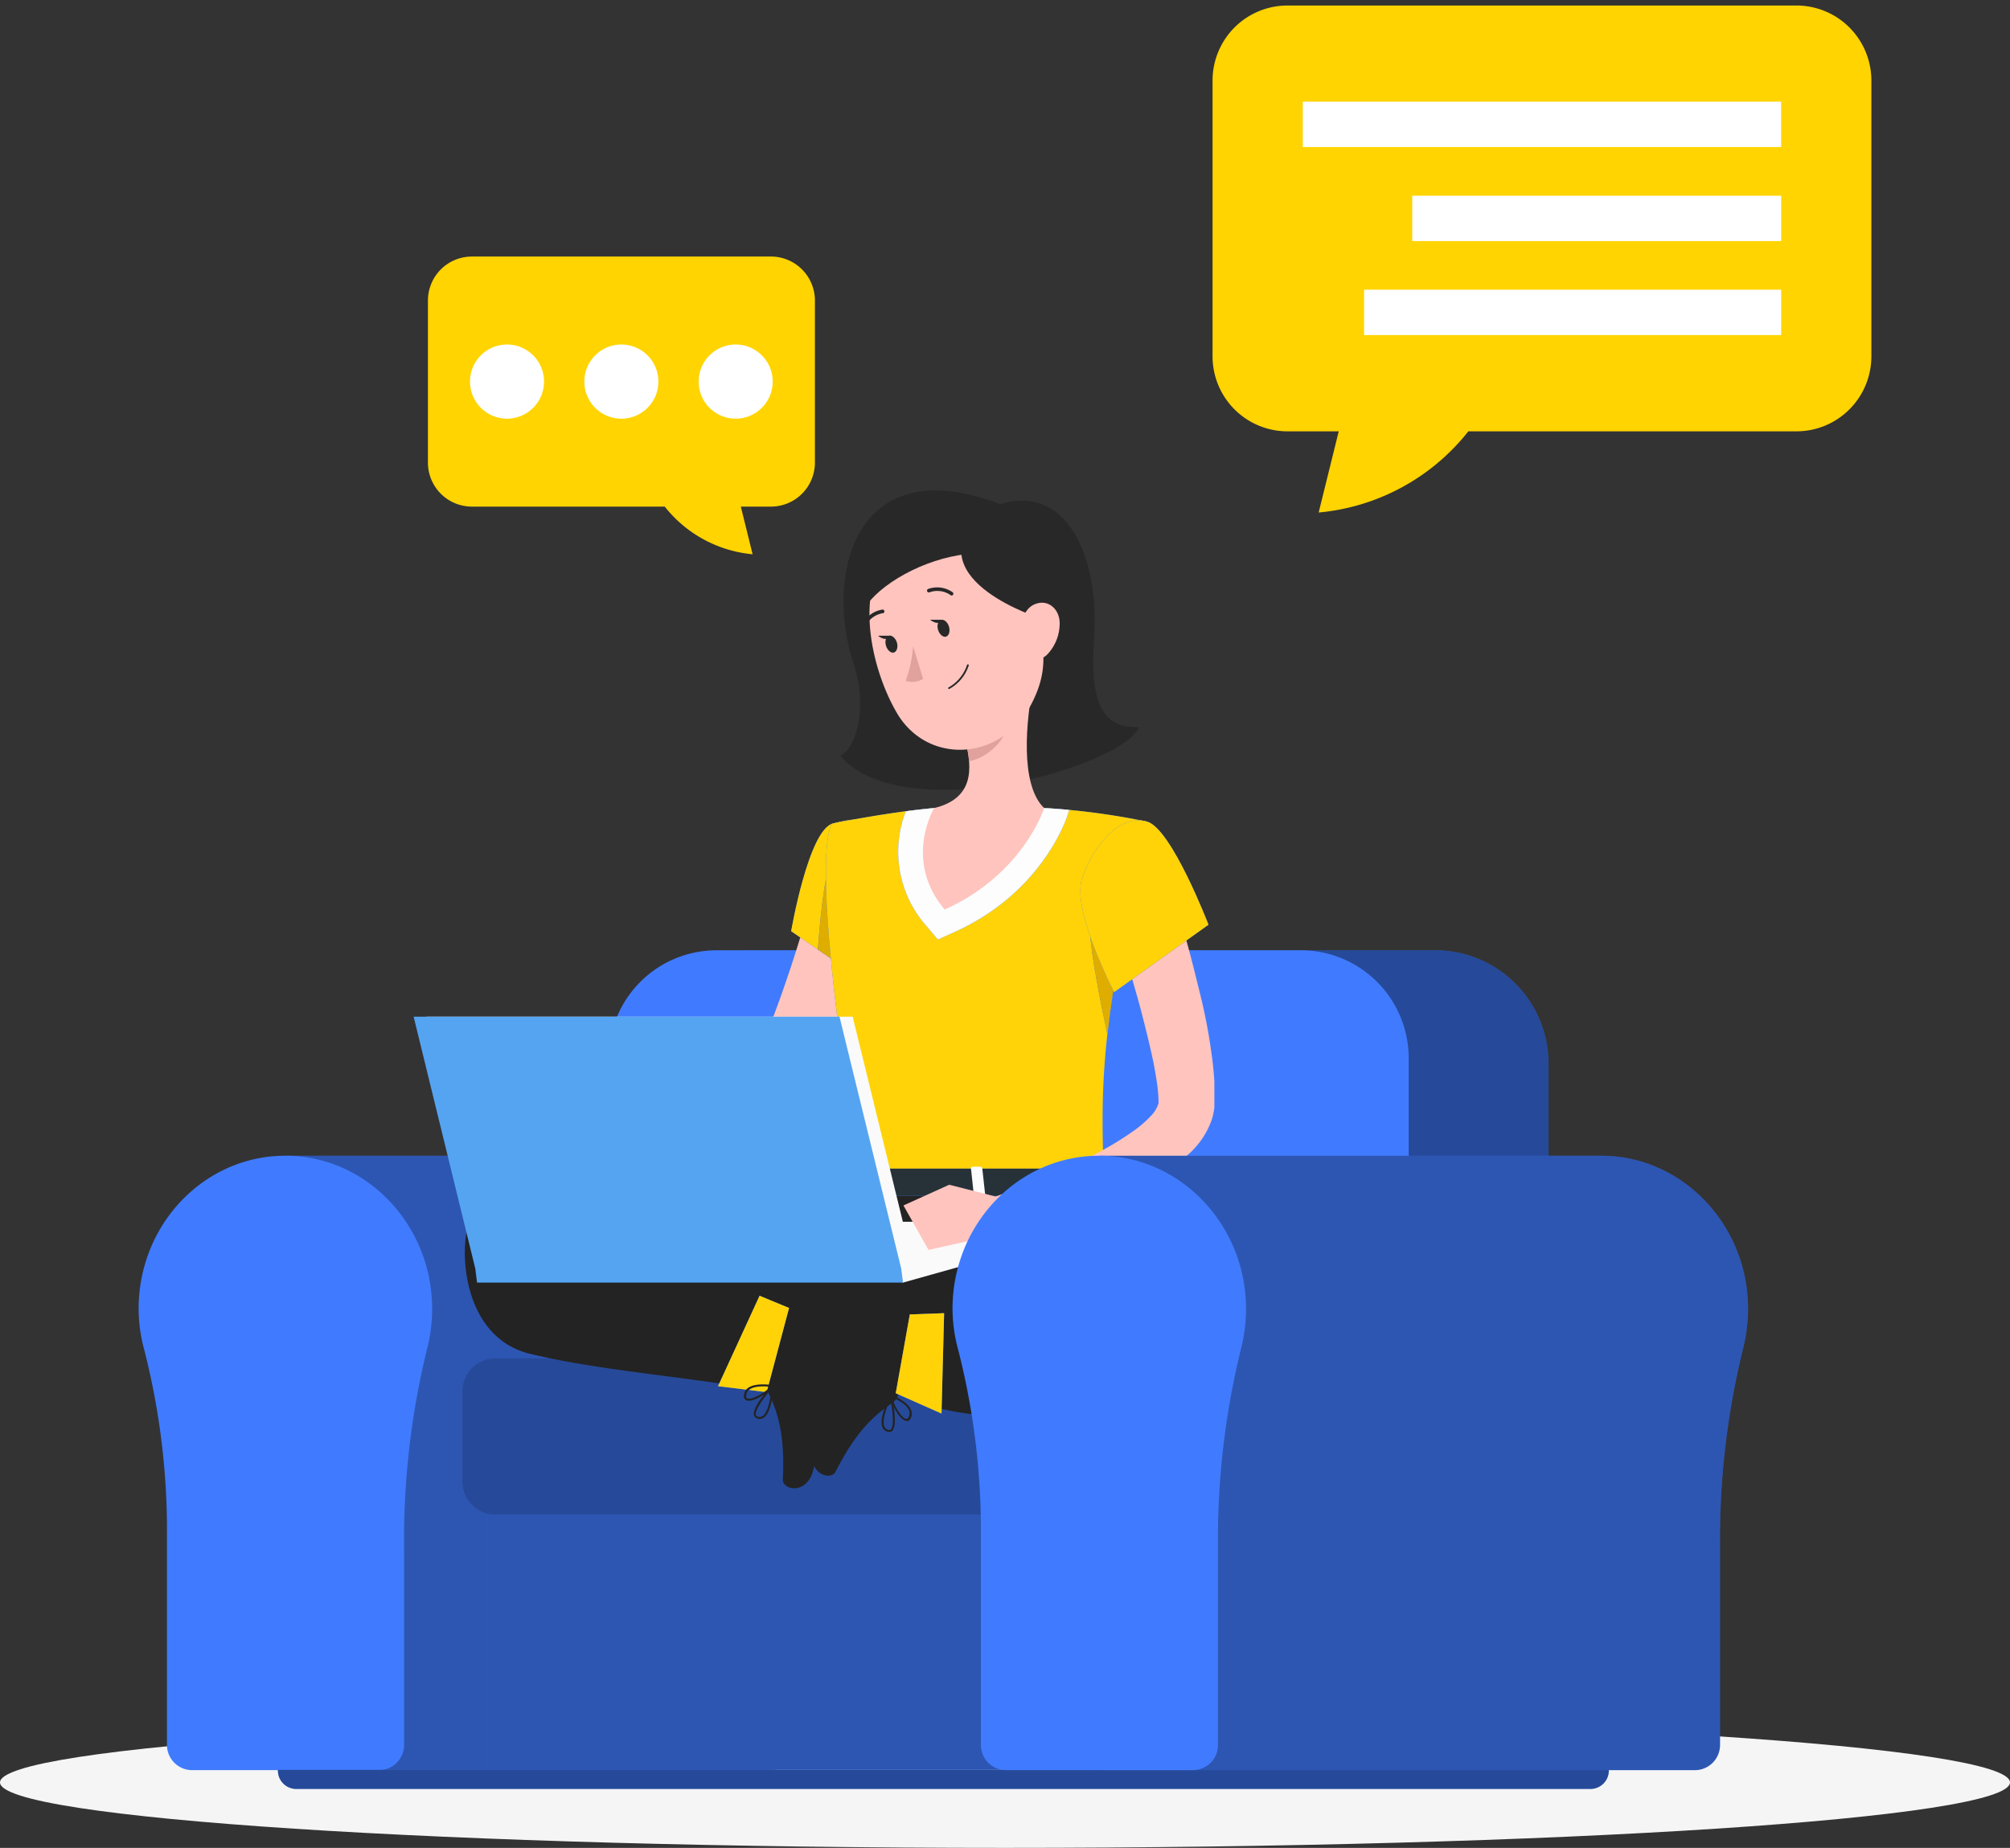<svg width="261" height="240" fill="none" xmlns="http://www.w3.org/2000/svg"><rect width="100%" height="100%" fill="#333333" stroke="none"/><path d="M130.5 240c72.073 0 130.5-3.806 130.5-8.5s-58.427-8.5-130.5-8.5C58.427 223 0 226.806 0 231.5s58.427 8.5 130.5 8.5z" fill="#F5F5F5"/><path d="M61.254 33.32h38.857c1.511 0 2.961.601 4.03 1.67a5.726 5.726 0 011.677 4.035v21.067a5.726 5.726 0 01-1.67 4.028 5.701 5.701 0 01-4.018 1.677h-3.934l1.53 6.191a16.46 16.46 0 01-11.41-6.191H61.255a5.7 5.7 0 01-4.018-1.677 5.725 5.725 0 01-1.67-4.028V39.049a5.726 5.726 0 011.661-4.044 5.7 5.7 0 014.027-1.684z" fill="#FFD400"/><path d="M65.837 54.377a4.811 4.811 0 01-4.807-4.816 4.811 4.811 0 014.806-4.817 4.811 4.811 0 014.807 4.817 4.811 4.811 0 01-4.806 4.816zM80.685 54.377a4.811 4.811 0 01-4.807-4.816 4.811 4.811 0 014.807-4.817 4.811 4.811 0 014.806 4.817 4.811 4.811 0 01-4.806 4.816zM95.528 54.377a4.811 4.811 0 01-4.806-4.816 4.811 4.811 0 014.806-4.817 4.812 4.812 0 014.807 4.817 4.812 4.812 0 01-4.806 4.816z" fill="#fff"/><path d="M233.306.717h-66.161a9.719 9.719 0 00-6.846 2.855 9.756 9.756 0 00-2.848 6.86v35.873a9.756 9.756 0 002.848 6.86 9.72 9.72 0 006.846 2.855h6.691l-2.606 10.543a27.96 27.96 0 0010.8-3.268 28.015 28.015 0 008.636-7.275h42.64a9.715 9.715 0 006.845-2.854 9.753 9.753 0 002.849-6.86V10.471a9.755 9.755 0 00-2.835-6.886 9.714 9.714 0 00-6.859-2.869z" fill="#FFD400"/><path d="M169.171 13.203h62.116v5.893h-62.116v-5.893zM183.379 25.419h47.908v5.892h-47.908V25.42zM177.126 37.626h54.161v5.893h-54.161v-5.893z" fill="#fff"/><path d="M87.88 150.105c.444 0 .89 0 1.342.048 9.44.669 17.077 8.679 17.673 18.546a20.53 20.53 0 01-.612 6.474 104.026 104.026 0 00-2.988 25.911v25.482a3.281 3.281 0 01-.903 2.325 3.261 3.261 0 01-2.276 1.011H37.071v-79.797h50.808z" fill="#407BFF"/><path opacity=".3" d="M87.88 150.105c.444 0 .89 0 1.342.048 9.44.669 17.077 8.679 17.673 18.546a20.53 20.53 0 01-.612 6.474 104.026 104.026 0 00-2.988 25.911v25.482a3.281 3.281 0 01-.903 2.325 3.261 3.261 0 01-2.276 1.011H37.071v-79.797h50.808z" fill="#000"/><path d="M18 169.996c0-11.45 9.265-20.64 20.398-19.843 9.44.669 17.076 8.679 17.672 18.545a20.512 20.512 0 01-.611 6.474 104.02 104.02 0 00-2.988 25.912v25.482a3.274 3.274 0 01-3.179 3.336H24.858a3.27 3.27 0 01-2.274-1.014 3.283 3.283 0 01-.905-2.322v-26.971a94.49 94.49 0 00-2.948-24.279 20.597 20.597 0 01-.731-5.32zM63.302 181.439h80.384v48.431H63.302v-48.431z" fill="#407BFF"/><path opacity=".3" d="M63.302 181.439h80.384v48.431H63.302v-48.431z" fill="#000"/><path d="M186.365 123.421h-88.76A14.703 14.703 0 0087.2 127.74a14.764 14.764 0 00-4.31 10.428v54.212H201.08v-54.204a14.778 14.778 0 00-4.307-10.433 14.7 14.7 0 00-10.409-4.322z" fill="#407BFF"/><path opacity=".4" d="M186.365 123.421h-88.76A14.703 14.703 0 0087.2 127.74a14.764 14.764 0 00-4.31 10.428v54.212H201.08v-54.204a14.778 14.778 0 00-4.307-10.433 14.7 14.7 0 00-10.409-4.322z" fill="#000"/><path d="M168.915 123.421H93.044a13.994 13.994 0 00-9.906 4.112 14.053 14.053 0 00-4.103 9.927v54.944h103.889V137.46c0-3.724-1.476-7.294-4.103-9.927a13.994 13.994 0 00-9.906-4.112z" fill="#407BFF"/><path d="M139.101 176.399h-74.75a4.32 4.32 0 00-3.068 1.273 4.347 4.347 0 00-1.271 3.074v11.65a4.353 4.353 0 002.678 4.017 4.32 4.32 0 001.66.331h74.751a1.297 1.297 0 001.295-1.298v-17.749a1.297 1.297 0 00-1.295-1.298z" fill="#407BFF"/><path opacity=".4" d="M139.101 176.399h-74.75a4.32 4.32 0 00-3.068 1.273 4.347 4.347 0 00-1.271 3.074v11.65a4.353 4.353 0 002.678 4.017 4.32 4.32 0 001.66.331h74.751a1.297 1.297 0 001.295-1.298v-17.749a1.297 1.297 0 00-1.295-1.298z" fill="#000"/><path d="M208.892 229.87H36.085v.088a2.39 2.39 0 002.384 2.389h168.055a2.39 2.39 0 002.384-2.389v-.048l-.016-.04z" fill="#407BFF"/><path opacity=".4" d="M208.892 229.87H36.085v.088a2.39 2.39 0 002.384 2.389h168.055a2.39 2.39 0 002.384-2.389v-.048l-.016-.04z" fill="#000"/><path d="M105.631 115.41l-.318 1.298-.365 1.402c-.255.947-.533 1.887-.795 2.834a149.836 149.836 0 01-1.804 5.678 153.964 153.964 0 01-2.018 5.654c-.35.931-.7 1.879-1.073 2.811l-.429 1.115a2.284 2.284 0 01-.342.541 9.867 9.867 0 01-3.782 2.389 34.45 34.45 0 01-5.372 1.672c-1.89.446-3.838.796-5.808 1.115-1.971.319-3.974.549-5.928.796l-.072 3.982a61.96 61.96 0 0012.802 0 37.575 37.575 0 006.58-1.274 21.44 21.44 0 003.376-1.338 13.016 13.016 0 003.409-2.389 10.017 10.017 0 001.494-1.935c.111-.183.207-.382.302-.573l.199-.398.341-.717c.469-.948.922-1.895 1.351-2.859.866-1.927 1.709-3.87 2.464-5.853a109.03 109.03 0 002.121-6.02c.302-1.027.604-2.054.882-3.105l.406-1.593c.119-.565.23-1.035.357-1.712l-7.978-1.521z" fill="#FFC4BE"/><path d="M108.166 106.946c-3.178.796-5.435 13.999-5.435 13.999l8.812 6.012s8.447-13.307 5.992-16.834c-2.591-3.671-4.704-4.388-9.369-3.177z" fill="#407BFF"/><path d="M108.166 106.946c-3.178.796-5.435 13.999-5.435 13.999l8.812 6.012s8.447-13.307 5.992-16.834c-2.591-3.671-4.704-4.388-9.369-3.177z" fill="#FFD308"/><path d="M107.872 111.739l6.85 1.592.659 6.713c-1.796 3.695-3.838 6.92-3.838 6.92l-5.348-3.647c.231-3.09.803-9.492 1.677-11.578z" fill="#407BFF"/><path d="M107.872 111.739l6.85 1.592.659 6.713c-1.796 3.695-3.838 6.92-3.838 6.92l-5.348-3.647c.231-3.09.803-9.492 1.677-11.578z" fill="#DEAD00"/><path d="M78.717 142.628l-5.507-5.574-.723 7.875s4.124 2.803 6.977 1.298l-.747-3.599zM66.742 136.202l-.254 6.625 6 2.086.722-7.875-6.468-.836z" fill="#B55B52"/><path d="M108.166 106.945s-3.695 1.306 3.711 46.926h31.507c-.525-12.852-.541-20.775 5.562-47.157a93.225 93.225 0 00-13.342-1.775 98.39 98.39 0 00-14.303 0c-6.166.573-13.135 2.006-13.135 2.006z" fill="#407BFF"/><path d="M108.166 106.945s-3.695 1.306 3.711 46.926h31.507c-.525-12.852-.541-20.775 5.562-47.157a93.225 93.225 0 00-13.342-1.775 98.39 98.39 0 00-14.303 0c-6.166.573-13.135 2.006-13.135 2.006z" fill="#FFD308"/><path d="M117.622 105.369a94.57 94.57 0 013.655-.414 99.824 99.824 0 0114.303 0 69.93 69.93 0 013.258.239l-.23.724c-.127.406-3.29 10.026-14.661 15.13l-2.169.979-1.542-1.831a14.486 14.486 0 01-3.382-7.046 14.509 14.509 0 01.768-7.781z" fill="#407BFF"/><path d="M117.622 105.369a94.57 94.57 0 013.655-.414 99.824 99.824 0 0114.303 0 69.93 69.93 0 013.258.239l-.23.724c-.127.406-3.29 10.026-14.661 15.13l-2.169.979-1.542-1.831a14.486 14.486 0 01-3.382-7.046 14.509 14.509 0 01.768-7.781z" fill="#FDFDFD"/><path d="M141.556 118.962l4.068 3.495c-.866 4.611-1.446 8.457-1.819 11.873-.763-3.448-2.694-12.741-2.249-15.368z" fill="#407BFF"/><path d="M141.556 118.962l4.068 3.495c-.866 4.611-1.446 8.457-1.819 11.873-.763-3.448-2.694-12.741-2.249-15.368z" fill="#DEAD00"/><path d="M129.883 65.474c8.344-2.62 12.984 6.37 12.182 17.622-.572 8.05 1.041 11.563 5.856 11.332-2.257 5.263-30.625 13.21-38.794 3.75 2.305-1.202 3.433-6.776 1.765-11.793-3.807-11.252-.271-28.229 18.991-20.91z" fill="#282828"/><path d="M134.174 88.806c-.906 4.61-1.804 13.067 1.414 16.149 0 0-2.717 8.6-12.92 13.179-5.412-6.371-1.383-13.179-1.383-13.179 5.133-1.234 4.998-5.049 4.1-8.632l8.789-7.517z" fill="#FFC4BE"/><path d="M130.59 91.872l-5.197 4.443c.222.835.368 1.688.437 2.548 1.963-.286 4.657-2.444 4.871-4.499a6.92 6.92 0 00-.111-2.492z" fill="#E1A19C"/><path d="M133.737 75.89c1.812 7.5 2.733 10.638.183 15.56-3.846 7.405-13.437 7.962-17.442 1.178-3.6-6.132-5.952-17.368.341-22.512a10.474 10.474 0 0110.067-1.846 10.494 10.494 0 014.415 2.917 10.525 10.525 0 012.436 4.703z" fill="#FFC4BE"/><path d="M135.072 80.293s-15.495-4.825-8.407-12.987c8.343 2.054 8.407 4.515 8.407 4.515v8.472z" fill="#282828"/><path d="M125.679 71.948c-5.84.605-11.641 4.053-13.508 7.167-1.089-5.303 2.709-11.944 6.937-12.868 4.227-.924 9.345 1.059 9.345 1.059l-2.774 4.642z" fill="#282828"/><path d="M137.599 80.867a5.876 5.876 0 01-1.518 4.037c-1.327 1.441-2.948.502-3.377-1.298-.381-1.593-.151-4.316 1.589-5.096 1.741-.78 3.258.541 3.306 2.357z" fill="#FFC4BE"/><path d="M72.106 160.051c17.585-.247 29.123 11.857 29.123 11.857-1.685 4.905-2.75 8.576-2.75 8.576-9.638-1.712-20.588-2.469-29.623-4.643-8.153-1.966-9.09-11.817-8.248-15.926.842-4.109 5.459-5.056 9.988-6.37 5.165-1.489 15.05-1.529 22.13-1.489 7.462.048 17.276.748 22.369 1.823 0 0 10.791-.334 18.785-.143 4.68-.669 1.931 6.132-5.443 11.889a35.486 35.486 0 01-12.859 6.214 35.42 35.42 0 01-14.262.634h-.055" fill="#232323"/><path d="M99.576 179.305l2.241-8.441a.614.614 0 01.668-.461l6.921.796a1.252 1.252 0 011.053 1.063c.026.177.013.358-.036.53-.834 2.93-1.383 4.308-2.384 8.018-.604 2.286-1.589 7.071-2.463 10.225-.874 3.153-3.973 2.492-3.926 1.107.302-6.227-.794-9.014-1.962-11.435a2.044 2.044 0 01-.112-1.402z" fill="#232323"/><path d="M98.647 184.29a.898.898 0 00.516-.159c.922-.605 1.2-2.827 1.279-4.093a.141.141 0 00-.079-.128.136.136 0 00-.151 0c-.262.287-2.567 2.859-2.312 3.886a.556.556 0 00.357.391c.123.057.255.092.39.103zm1.509-3.886c-.159 1.848-.58 3.146-1.136 3.512a.723.723 0 01-.675.056.277.277 0 01-.19-.207c-.168-.677 1.207-2.445 2.001-3.361z" fill="#232323"/><path d="M99.552 180.81l2.909-10.933-3.83-1.585-5.396 11.746 6.317.772z" fill="#407BFF"/><path d="M99.552 180.81l2.909-10.933-3.83-1.585-5.396 11.746 6.317.772z" fill="#FFD308"/><path d="M97.256 181.925c.921 0 2.598-1.123 3.178-1.815a.125.125 0 00.019-.064.12.12 0 00-.019-.064.133.133 0 00-.103-.08c-.087 0-2.13-.374-3.178.343a1.294 1.294 0 00-.54.876c-.08.47.11.661.293.74.11.048.23.07.35.064zm2.797-1.8c-.795.797-2.48 1.736-3.012 1.498-.047 0-.206-.088-.143-.462a1.032 1.032 0 01.437-.701c.74-.526 2.162-.406 2.718-.335zM137.352 154.309c9.782-1.258 24.26-1.744 25.087 8.473.826 10.217-6.214 20.704-25.341 21.269-19.126.566-23.251-4.252-23.942-8.353-.866-5.192-2.384-6.514 2.193-8.863 4.577-2.349 5.404-10.407 22.003-12.526z" fill="#232323"/><path d="M116.66 181.057l2.257-8.433a.61.61 0 00-.357-.732l-6.405-2.748a1.25 1.25 0 00-1.015.06 1.252 1.252 0 00-.638.792c-.731 2.955-.938 4.42-1.923 8.131-.612 2.285-2.098 6.951-2.94 10.105-.842 3.153 2.233 4.149 2.861 2.914 2.829-5.574 5.189-7.405 7.374-8.942a2.02 2.02 0 00.786-1.147z" fill="#232323"/><path d="M115.485 185.986a.51.51 0 00.389-.167c.731-.796 0-4.149-.08-4.531a.118.118 0 00-.111-.095.12.12 0 00-.135.071c-.556 1.139-1.422 3.185-.922 4.189a.992.992 0 00.747.525l.112.008zm.135-4.26c.23 1.179.548 3.408.063 3.91a.257.257 0 01-.123.079.272.272 0 01-.147.001.683.683 0 01-.548-.383c-.421-.82.326-2.683.755-3.607z" fill="#232323"/><path d="M117.741 184.569c.183 0 .413-.096.572-.502a1.284 1.284 0 00-.048-1.027c-.524-1.131-2.471-1.84-2.558-1.871a.174.174 0 00-.127 0 .13.13 0 00-.04.119c.159.995 1.279 3.185 2.145 3.249l.056.032zm-1.899-3.066c.524.215 1.812.796 2.193 1.648a1.03 1.03 0 010 .797c-.135.358-.302.342-.358.334-.548-.008-1.557-1.664-1.835-2.755v-.024z" fill="#232323"/><path d="M116.311 180.954l1.828-10.241 4.457-.159-.341 13.035-5.944-2.635z" fill="#407BFF"/><path d="M116.311 180.954l1.828-10.241 4.457-.159-.341 13.035-5.944-2.635z" fill="#FFD308"/><path d="M123.224 81.376c.183.605 0 1.187-.373 1.306-.374.12-.858-.263-1.041-.868-.183-.605 0-1.178.373-1.298.374-.12.859.263 1.041.86zM116.462 83.438c.182.598 0 1.179-.374 1.306-.373.128-.858-.27-1.041-.868-.183-.597 0-1.186.374-1.306.373-.119.858.295 1.041.868z" fill="#282828"/><path d="M115.604 82.57h-1.59s1.105.932 1.59 0z" fill="#282828"/><path d="M118.568 83.94a16.667 16.667 0 01-.962 4.484 2.696 2.696 0 002.257-.255l-1.295-4.229z" fill="#E1A19C"/><path d="M123.2 89.483h.056a5.35 5.35 0 002.535-3.05c.005-.015.006-.03.005-.046a.113.113 0 00-.014-.043.105.105 0 00-.071-.054.109.109 0 00-.089.008.11.11 0 00-.034.03.125.125 0 00-.02.041 5.234 5.234 0 01-2.423 2.93.1.1 0 00-.03.084.117.117 0 00.085.1zM123.566 77.347a.228.228 0 00.19-.104.221.221 0 00.037-.084.238.238 0 00-.034-.177.24.24 0 00-.066-.065 3.492 3.492 0 00-3.179-.422.242.242 0 00-.076.052.236.236 0 00-.064.169.238.238 0 00.331.21 3.005 3.005 0 012.75.381.204.204 0 00.111.04zM112.187 81.424a.247.247 0 00.206-.127 3.074 3.074 0 012.233-1.657.227.227 0 00.162-.081.23.23 0 00.044-.081.238.238 0 00-.245-.307 3.505 3.505 0 00-2.607 1.903.24.24 0 00.207.35zM122.366 80.492h-1.589s1.112.924 1.589 0z" fill="#282828"/><path d="M143.86 152.024l.247 2.827c.111.215-.143.438-.509.438h-31.88c-.286 0-.517-.136-.54-.319l-.279-2.827c0-.191.223-.358.533-.358h31.912a.57.57 0 01.516.239z" fill="#407BFF"/><path d="M143.86 152.024l.247 2.827c.111.215-.143.438-.509.438h-31.88c-.286 0-.517-.136-.54-.319l-.279-2.827c0-.191.223-.358.533-.358h31.912a.57.57 0 01.516.239z" fill="#263238"/><path d="M139.578 155.599h.858c.167 0 .302-.087.286-.199l-.397-3.671c0-.111-.159-.199-.334-.199h-.85c-.175 0-.302.088-.294.199l.405 3.671c0 .112.151.199.326.199zM114.149 155.599h.795c.167 0 .302-.087.286-.199l-.397-3.671c0-.111-.167-.199-.334-.199h-.858c-.167 0-.294.088-.286.199l.405 3.671c.04.112.191.199.389.199z" fill="#263238"/><path d="M126.864 155.599h.794c.175 0 .302-.087.294-.199l-.405-3.671c0-.111-.159-.199-.326-.199h-.858c-.167 0-.302.088-.286.199l.397 3.671c.056.112.199.199.39.199z" fill="#FDFDFD"/><path d="M55.41 132.045h55.307l8.01 32.728H63.421l-8.01-32.728z" fill="#FAFAFA"/><path d="M83.43 158.681l33.827 7.899 21.701-6.091-.223-1.808H83.429z" fill="#FAFAFA"/><path d="M144.266 117.966c.659 2.174 1.382 4.428 2.01 6.649.628 2.222 1.319 4.452 1.899 6.681.58 2.23 1.129 4.452 1.59 6.633.214 1.091.397 2.174.532 3.186.09.718.138 1.441.143 2.166a3.913 3.913 0 01-.938 1.592 14.514 14.514 0 01-2.137 1.887 39.783 39.783 0 01-5.602 3.353 121.535 121.535 0 01-12.714 5.375l.953 3.902a75.68 75.68 0 0014.161-3.743 41.018 41.018 0 006.913-3.297 20.528 20.528 0 003.385-2.564 10.662 10.662 0 002.884-4.355c.163-.52.277-1.053.342-1.593v-1.258-2.078a42.436 42.436 0 00-.397-3.847 71.34 71.34 0 00-1.383-7.27c-.588-2.373-1.152-4.722-1.804-7.047a112.493 112.493 0 00-2.177-6.944l-7.66 2.572z" fill="#FFC4BE"/><path d="M148.978 106.715c3.178.963 7.946 13.385 7.946 13.385l-12.253 8.76s-5.507-10.623-4.18-14.708c1.422-4.244 4.879-8.528 8.487-7.437z" fill="#407BFF"/><path d="M148.978 106.715c3.178.963 7.946 13.385 7.946 13.385l-12.253 8.76s-5.507-10.623-4.18-14.708c1.422-4.244 4.879-8.528 8.487-7.437z" fill="#FFD308"/><path d="M130.614 155.743l-7.358-1.871 3.504 7.087s4.982.215 6.627-2.572l-2.773-2.644zM117.312 156.563l3.258 5.773 6.19-1.377-3.504-7.087-5.944 2.691z" fill="#FFC4BE"/><path d="M53.71 132.045h55.298l8.018 32.728H61.72l-8.01-32.728zM61.72 164.773l.223 1.807h55.314l-.231-1.807H61.72z" fill="#55A4F2"/><path d="M207.915 150.105c.445 0 .89.016 1.335.048 9.456.669 17.092 8.679 17.696 18.546a20.98 20.98 0 01-.612 6.474 103.648 103.648 0 00-2.988 25.911v25.482a3.273 3.273 0 01-3.178 3.336h-77.412v-79.797h65.159z" fill="#407BFF"/><path opacity=".3" d="M207.915 150.105c.445 0 .89.016 1.335.048 9.456.669 17.092 8.679 17.696 18.546a20.98 20.98 0 01-.612 6.474 103.648 103.648 0 00-2.988 25.911v25.482a3.273 3.273 0 01-3.178 3.336h-77.412v-79.797h65.159z" fill="#000"/><path d="M123.685 169.996c0-11.45 9.265-20.64 20.39-19.843 9.44.669 17.076 8.679 17.68 18.545a21.007 21.007 0 01-.611 6.474 103.66 103.66 0 00-2.988 25.912v25.482a3.277 3.277 0 01-.903 2.324 3.266 3.266 0 01-2.276 1.012h-24.426a3.262 3.262 0 01-2.276-1.012 3.277 3.277 0 01-.903-2.324v-26.971a94.866 94.866 0 00-2.948-24.279 20.612 20.612 0 01-.739-5.32z" fill="#407BFF"/></svg>